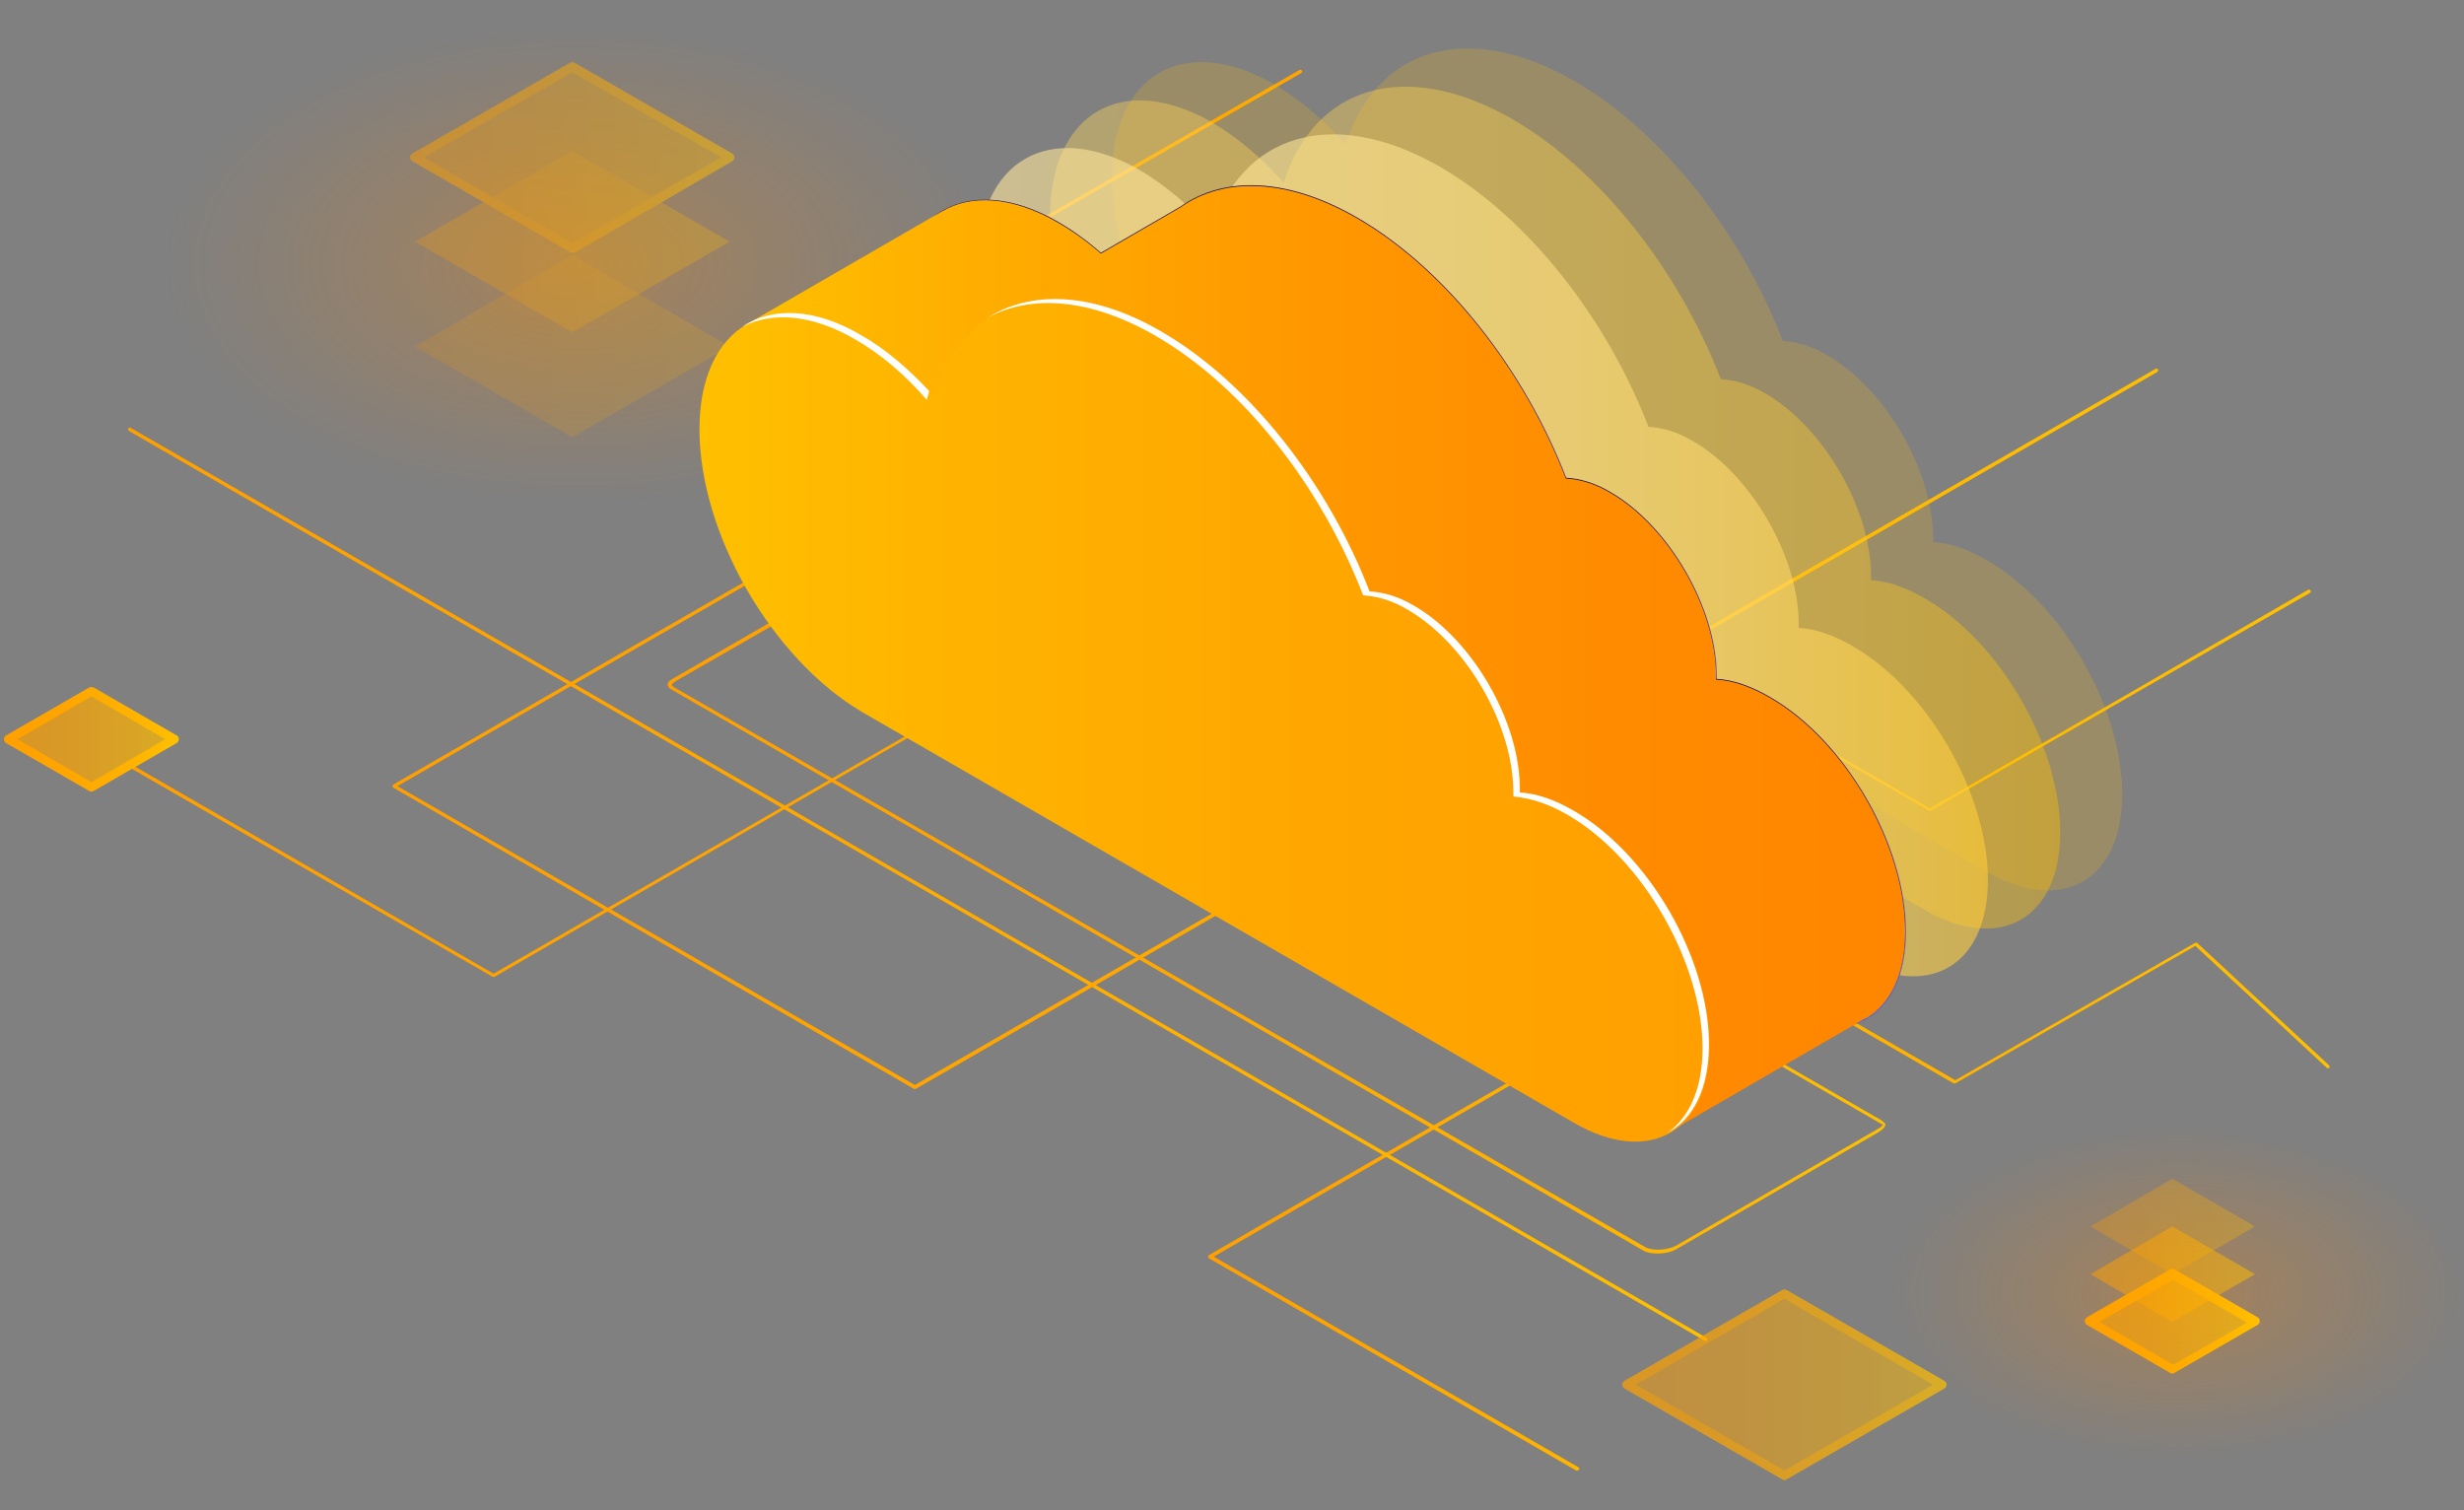 <svg xmlns="http://www.w3.org/2000/svg" xmlns:xlink="http://www.w3.org/1999/xlink" id="Layer_1" x="0px" y="0px" viewBox="0 0 310 190" style="enable-background:new 0 0 310 190;" xml:space="preserve"><rect x="0" y="0" width="310" height="190" fill="#808080" stroke="none"/><style type="text/css">	.st0{opacity:0.3;fill:url(#SVGID_1_);}	.st1{fill:url(#SVGID_00000027572265967301497900000005566317814454022787_);}	.st2{fill:url(#SVGID_00000111907146724783925670000014832488468993920402_);}	.st3{fill:url(#SVGID_00000154386226548474401450000006800751733560585375_);}	.st4{fill:url(#SVGID_00000078029477069834017960000013951830453725231766_);}	.st5{fill:url(#SVGID_00000147927024460438010200000001471334012637103276_);}	.st6{opacity:0.5;}	.st7{opacity:0.3;fill:url(#SVGID_00000052073583535875529700000018360155891941699002_);}	.st8{opacity:0.5;fill:url(#SVGID_00000156549175277449049500000014101154575042899851_);}	.st9{opacity:0.7;fill:url(#SVGID_00000036964363789755499930000009569716871601077925_);}	.st10{fill:url(#SVGID_00000001660621097587335300000002774657667248079275_);}	.st11{opacity:0.3;fill:url(#SVGID_00000182502115742904113400000007241237522403140794_);}	.st12{opacity:0.7;}	.st13{opacity:0.7;fill:url(#SVGID_00000072980755745098143440000011867495579596649882_);}	.st14{fill:url(#SVGID_00000049222405959397209310000011544270596302735785_);}	.st15{opacity:0.7;fill:url(#SVGID_00000159447430381411586110000009486514490167916455_);}	.st16{opacity:0.5;fill:url(#SVGID_00000171704367404030047130000012168834725384825480_);}	.st17{opacity:0.3;fill:url(#SVGID_00000164499948660325560260000013719743433412856455_);}	.st18{fill:url(#SVGID_00000021827878814068843650000010642665940124095935_);}	.st19{opacity:0.7;fill:url(#SVGID_00000070082951402913077460000014936410928022243219_);}	.st20{fill:url(#SVGID_00000041269761978364291320000016473080610989920387_);}	.st21{opacity:0.2;fill:url(#SVGID_00000140731929544184547220000016491197647869662602_);}	.st22{opacity:0.4;fill:url(#SVGID_00000105424911416505736400000004397459141071101581_);}	.st23{opacity:0.6;fill:url(#SVGID_00000031192407772440299260000005191666536348885920_);}	.st24{fill:url(#SVGID_00000129197521457173159230000003200198083075331486_);}	.st25{fill:url(#SVGID_00000043431407500611573910000007520564449812800645_);}	.st26{fill:url(#SVGID_00000163031529794439695270000016336109188695716025_);}	.st27{fill:url(#SVGID_00000129163388640587118560000009603080462927498659_);}	.st28{fill:url(#SVGID_00000131361690769794777750000000618205378580687801_);}	.st29{fill:#FFFFFF;}</style><g>			<radialGradient id="SVGID_1_" cx="-2383.053" cy="-645.596" r="44.817" gradientTransform="matrix(-0.821 0.474 0.821 0.474 -1353.745 1468.766)" gradientUnits="userSpaceOnUse">		<stop offset="0" style="stop-color:#FF8900"></stop>		<stop offset="1" style="stop-color:#FF8500;stop-opacity:0"></stop>	</radialGradient>	<ellipse class="st0" cx="72" cy="33.8" rx="52" ry="30"></ellipse>	<g>					<linearGradient id="SVGID_00000137091764732197121360000011455831108016538005_" gradientUnits="userSpaceOnUse" x1="16.092" y1="91.415" x2="290.793" y2="91.415">			<stop offset="0" style="stop-color:#FFA000"></stop>			<stop offset="0.343" style="stop-color:#FFA500"></stop>			<stop offset="0.747" style="stop-color:#FFB300"></stop>			<stop offset="1" style="stop-color:#FFC000"></stop>		</linearGradient>		<path style="fill:url(#SVGID_00000137091764732197121360000011455831108016538005_);" d="M62.1,122.9c0,0-0.1,0-0.1,0L16.2,96.5   c-0.1-0.1-0.1-0.2-0.1-0.3c0.1-0.1,0.2-0.1,0.3-0.1l45.7,26.4l108.3-62.5c0.1,0,0.2,0,0.2,0l72.2,41.7l47.6-27.5   c0.1-0.1,0.2,0,0.3,0.1c0.1,0.1,0,0.2-0.1,0.3L242.9,102c-0.1,0-0.2,0-0.2,0l-72.2-41.7L62.2,122.9   C62.2,122.9,62.1,122.9,62.1,122.9z"></path>					<linearGradient id="SVGID_00000027570384743014416970000003294311686693502122_" gradientUnits="userSpaceOnUse" x1="94.364" y1="72.57" x2="293.099" y2="72.57">			<stop offset="0" style="stop-color:#FFA000"></stop>			<stop offset="0.343" style="stop-color:#FFA500"></stop>			<stop offset="0.747" style="stop-color:#FFB300"></stop>			<stop offset="1" style="stop-color:#FFC000"></stop>		</linearGradient>		<path style="fill:url(#SVGID_00000027570384743014416970000003294311686693502122_);" d="M292.9,134.4c0,0-0.1,0-0.1,0L276.2,119   l-30.2,17.3c-0.1,0-0.2,0-0.2,0L94.5,48.9c-0.1,0-0.1-0.1-0.1-0.2c0-0.1,0-0.2,0.1-0.2l69-39.7c0.1-0.1,0.2,0,0.3,0.1   c0.1,0.1,0,0.2-0.1,0.3L95,48.7L246,135.9l30.2-17.3c0.1,0,0.2,0,0.2,0L293,134c0.1,0.1,0.1,0.2,0.1,0.3   C293,134.3,293,134.4,292.9,134.4z"></path>					<linearGradient id="SVGID_00000123430444454862008940000012007280825145089926_" gradientUnits="userSpaceOnUse" x1="151.951" y1="154.893" x2="209.87" y2="154.893">			<stop offset="0" style="stop-color:#FFA000"></stop>			<stop offset="0.343" style="stop-color:#FFA500"></stop>			<stop offset="0.747" style="stop-color:#FFB300"></stop>			<stop offset="1" style="stop-color:#FFC000"></stop>		</linearGradient>		<path style="fill:url(#SVGID_00000123430444454862008940000012007280825145089926_);" d="M198.4,185c0,0-0.1,0-0.1,0l-46.2-26.7   c-0.1,0-0.1-0.1-0.1-0.2c0-0.1,0-0.2,0.1-0.2l57.5-33.2c0.1-0.1,0.2,0,0.3,0.1c0.1,0.1,0,0.2-0.1,0.3l-57.1,33l45.9,26.5   c0.1,0.1,0.1,0.2,0.1,0.3C198.5,185,198.5,185,198.4,185z"></path>					<linearGradient id="SVGID_00000062893450400029830470000015645979103925295540_" gradientUnits="userSpaceOnUse" x1="16.092" y1="111.258" x2="214.824" y2="111.258">			<stop offset="0" style="stop-color:#FFA000"></stop>			<stop offset="0.343" style="stop-color:#FFA500"></stop>			<stop offset="0.747" style="stop-color:#FFB300"></stop>			<stop offset="1" style="stop-color:#FFC000"></stop>		</linearGradient>		<path style="fill:url(#SVGID_00000062893450400029830470000015645979103925295540_);" d="M214.6,168.7c0,0-0.1,0-0.1,0L16.2,54.2   c-0.1-0.1-0.1-0.2-0.1-0.3c0.1-0.1,0.2-0.1,0.3-0.1l198.3,114.5c0.1,0.1,0.1,0.2,0.1,0.3C214.8,168.7,214.7,168.7,214.6,168.7z"></path>					<linearGradient id="SVGID_00000110434917538303196140000001423229236483407775_" gradientUnits="userSpaceOnUse" x1="49.347" y1="91.647" x2="271.497" y2="91.647">			<stop offset="0" style="stop-color:#FFA000"></stop>			<stop offset="0.343" style="stop-color:#FFA500"></stop>			<stop offset="0.747" style="stop-color:#FFB300"></stop>			<stop offset="1" style="stop-color:#FFC000"></stop>		</linearGradient>		<path style="fill:url(#SVGID_00000110434917538303196140000001423229236483407775_);" d="M115.1,137c0,0-0.1,0-0.1,0L49.5,99.1   c-0.1,0-0.1-0.1-0.1-0.2c0-0.1,0-0.2,0.1-0.2l57.5-33.2c0.1-0.1,0.2,0,0.3,0.1c0.1,0.1,0,0.2-0.1,0.3L50,98.9l65.1,37.6   l156.1-90.1c0.1-0.1,0.2,0,0.3,0.1c0.1,0.1,0,0.2-0.1,0.3l-156.2,90.2C115.2,136.9,115.1,137,115.1,137z"></path>	</g>	<g class="st6">					<linearGradient id="SVGID_00000060743777479613130130000017895820355450942624_" gradientUnits="userSpaceOnUse" x1="52.217" y1="43.577" x2="91.827" y2="43.577">			<stop offset="0" style="stop-color:#FFA000"></stop>			<stop offset="0.343" style="stop-color:#FFA500"></stop>			<stop offset="0.747" style="stop-color:#FFB300"></stop>			<stop offset="1" style="stop-color:#FFC000"></stop>		</linearGradient>		<polygon style="opacity:0.3;fill:url(#SVGID_00000060743777479613130130000017895820355450942624_);" points="72,55 52.2,43.6    72,32.1 91.8,43.6   "></polygon>					<linearGradient id="SVGID_00000117677312092545611370000009426832131010239411_" gradientUnits="userSpaceOnUse" x1="52.217" y1="30.405" x2="91.827" y2="30.405">			<stop offset="0" style="stop-color:#FFA000"></stop>			<stop offset="0.343" style="stop-color:#FFA500"></stop>			<stop offset="0.747" style="stop-color:#FFB300"></stop>			<stop offset="1" style="stop-color:#FFC000"></stop>		</linearGradient>		<polygon style="opacity:0.5;fill:url(#SVGID_00000117677312092545611370000009426832131010239411_);" points="72,41.8 52.2,30.4    72,19 91.8,30.4   "></polygon>					<linearGradient id="SVGID_00000150808358244030258210000001757410058248724126_" gradientUnits="userSpaceOnUse" x1="52.217" y1="19.847" x2="91.827" y2="19.847">			<stop offset="0" style="stop-color:#FFA000"></stop>			<stop offset="0.343" style="stop-color:#FFA500"></stop>			<stop offset="0.747" style="stop-color:#FFB300"></stop>			<stop offset="1" style="stop-color:#FFC000"></stop>		</linearGradient>		<polygon style="opacity:0.7;fill:url(#SVGID_00000150808358244030258210000001757410058248724126_);" points="72,31.3 52.2,19.8    72,8.4 91.8,19.8   "></polygon>					<linearGradient id="SVGID_00000176029714490838818610000014034419538124971406_" gradientUnits="userSpaceOnUse" x1="51.655" y1="19.848" x2="92.389" y2="19.848">			<stop offset="0" style="stop-color:#FFA000"></stop>			<stop offset="0.343" style="stop-color:#FFA500"></stop>			<stop offset="0.747" style="stop-color:#FFB300"></stop>			<stop offset="1" style="stop-color:#FFC000"></stop>		</linearGradient>		<path style="fill:url(#SVGID_00000176029714490838818610000014034419538124971406_);" d="M72,31.8c-0.1,0-0.2,0-0.3-0.1L51.9,20.3   c-0.2-0.1-0.3-0.3-0.3-0.5c0-0.2,0.1-0.4,0.3-0.5L71.7,7.9c0.2-0.1,0.4-0.1,0.6,0l19.8,11.4c0.2,0.1,0.3,0.3,0.3,0.5   c0,0.2-0.1,0.4-0.3,0.5L72.3,31.8C72.2,31.8,72.1,31.8,72,31.8z M53.3,19.8L72,30.6l18.7-10.8L72,9.1L53.3,19.8z"></path>	</g>			<radialGradient id="SVGID_00000055681011660057898400000013418077999973270953_" cx="-2369.181" cy="-386.446" r="31.181" gradientTransform="matrix(-0.821 0.474 0.821 0.474 -1353.745 1468.766)" gradientUnits="userSpaceOnUse">		<stop offset="0" style="stop-color:#FF8900"></stop>		<stop offset="1" style="stop-color:#FF8500;stop-opacity:0"></stop>	</radialGradient>			<ellipse style="opacity:0.3;fill:url(#SVGID_00000055681011660057898400000013418077999973270953_);" cx="273.3" cy="163.2" rx="36.2" ry="20.9"></ellipse>	<g class="st12">					<linearGradient id="SVGID_00000091011442023297091870000010710314259601674403_" gradientUnits="userSpaceOnUse" x1="204.676" y1="174.225" x2="244.286" y2="174.225">			<stop offset="0" style="stop-color:#FFA000"></stop>			<stop offset="0.343" style="stop-color:#FFA500"></stop>			<stop offset="0.747" style="stop-color:#FFB300"></stop>			<stop offset="1" style="stop-color:#FFC000"></stop>		</linearGradient>		<polygon style="opacity:0.7;fill:url(#SVGID_00000091011442023297091870000010710314259601674403_);" points="224.5,185.7    204.7,174.2 224.5,162.8 244.3,174.2   "></polygon>					<linearGradient id="SVGID_00000062158354507382546320000010096844189373786006_" gradientUnits="userSpaceOnUse" x1="204.114" y1="174.225" x2="244.848" y2="174.225">			<stop offset="0" style="stop-color:#FFA000"></stop>			<stop offset="0.343" style="stop-color:#FFA500"></stop>			<stop offset="0.747" style="stop-color:#FFB300"></stop>			<stop offset="1" style="stop-color:#FFC000"></stop>		</linearGradient>		<path style="fill:url(#SVGID_00000062158354507382546320000010096844189373786006_);" d="M224.5,186.2c-0.1,0-0.2,0-0.3-0.1   l-19.8-11.4c-0.2-0.1-0.3-0.3-0.3-0.5s0.1-0.4,0.3-0.5l19.8-11.4c0.2-0.1,0.4-0.1,0.6,0l19.8,11.4c0.2,0.1,0.3,0.3,0.3,0.5   s-0.1,0.4-0.3,0.5l-19.8,11.4C224.7,186.2,224.6,186.2,224.5,186.2z M205.8,174.2l18.7,10.8l18.7-10.8l-18.7-10.8L205.8,174.2z"></path>	</g>	<g>					<linearGradient id="SVGID_00000071552430615588163780000013365182825597119876_" gradientUnits="userSpaceOnUse" x1="262.958" y1="166.289" x2="283.74" y2="166.289">			<stop offset="0" style="stop-color:#FFA000"></stop>			<stop offset="0.343" style="stop-color:#FFA500"></stop>			<stop offset="0.747" style="stop-color:#FFB300"></stop>			<stop offset="1" style="stop-color:#FFC000"></stop>		</linearGradient>		<polygon style="opacity:0.7;fill:url(#SVGID_00000071552430615588163780000013365182825597119876_);" points="273.3,172.3    263,166.3 273.3,160.3 283.7,166.3   "></polygon>					<linearGradient id="SVGID_00000109006923383215334000000011267320254509974444_" gradientUnits="userSpaceOnUse" x1="262.958" y1="160.29" x2="283.74" y2="160.29">			<stop offset="0" style="stop-color:#FFA000"></stop>			<stop offset="0.343" style="stop-color:#FFA500"></stop>			<stop offset="0.747" style="stop-color:#FFB300"></stop>			<stop offset="1" style="stop-color:#FFC000"></stop>		</linearGradient>		<polygon style="opacity:0.5;fill:url(#SVGID_00000109006923383215334000000011267320254509974444_);" points="273.3,166.3    263,160.3 273.3,154.3 283.7,160.3   "></polygon>					<linearGradient id="SVGID_00000130641880745113056720000016677600059018726326_" gradientUnits="userSpaceOnUse" x1="262.958" y1="154.291" x2="283.74" y2="154.291">			<stop offset="0" style="stop-color:#FFA000"></stop>			<stop offset="0.343" style="stop-color:#FFA500"></stop>			<stop offset="0.747" style="stop-color:#FFB300"></stop>			<stop offset="1" style="stop-color:#FFC000"></stop>		</linearGradient>		<polygon style="opacity:0.3;fill:url(#SVGID_00000130641880745113056720000016677600059018726326_);" points="273.3,160.3    263,154.3 273.3,148.3 283.7,154.3   "></polygon>					<linearGradient id="SVGID_00000029011513918179278310000012368652985938306461_" gradientUnits="userSpaceOnUse" x1="262.397" y1="166.289" x2="284.302" y2="166.289">			<stop offset="0" style="stop-color:#FFA000"></stop>			<stop offset="0.343" style="stop-color:#FFA500"></stop>			<stop offset="0.747" style="stop-color:#FFB300"></stop>			<stop offset="1" style="stop-color:#FFC000"></stop>		</linearGradient>		<path style="fill:url(#SVGID_00000029011513918179278310000012368652985938306461_);" d="M273.3,172.8c-0.1,0-0.2,0-0.3-0.1   l-10.4-6c-0.2-0.1-0.3-0.3-0.3-0.5c0-0.2,0.1-0.4,0.3-0.5l10.4-6c0.2-0.1,0.4-0.1,0.6,0l10.4,6c0.2,0.1,0.3,0.3,0.3,0.5   c0,0.2-0.1,0.4-0.3,0.5l-10.4,6C273.5,172.8,273.4,172.8,273.3,172.8z M264.1,166.3l9.3,5.4l9.3-5.3l-9.3-5.4L264.1,166.3z"></path>	</g>	<g>					<linearGradient id="SVGID_00000146492466380371744990000000409934512127931315_" gradientUnits="userSpaceOnUse" x1="1.062" y1="93.021" x2="21.844" y2="93.021">			<stop offset="0" style="stop-color:#FFA000"></stop>			<stop offset="0.343" style="stop-color:#FFA500"></stop>			<stop offset="0.747" style="stop-color:#FFB300"></stop>			<stop offset="1" style="stop-color:#FFC000"></stop>		</linearGradient>		<polygon style="opacity:0.7;fill:url(#SVGID_00000146492466380371744990000000409934512127931315_);" points="11.5,99 1.1,93    11.5,87 21.8,93   "></polygon>					<linearGradient id="SVGID_00000089538123821386209670000013498402586642229409_" gradientUnits="userSpaceOnUse" x1="0.5" y1="93.021" x2="22.406" y2="93.021">			<stop offset="0" style="stop-color:#FFA000"></stop>			<stop offset="0.343" style="stop-color:#FFA500"></stop>			<stop offset="0.747" style="stop-color:#FFB300"></stop>			<stop offset="1" style="stop-color:#FFC000"></stop>		</linearGradient>		<path style="fill:url(#SVGID_00000089538123821386209670000013498402586642229409_);" d="M11.5,99.6c-0.1,0-0.2,0-0.3-0.1l-10.4-6   c-0.2-0.1-0.3-0.3-0.3-0.5c0-0.2,0.1-0.4,0.3-0.5l10.4-6c0.2-0.1,0.4-0.1,0.6,0l10.4,6c0.2,0.1,0.3,0.3,0.3,0.5   c0,0.2-0.1,0.4-0.3,0.5l-10.4,6C11.6,99.6,11.6,99.6,11.5,99.6z M2.2,93l9.3,5.4l9.3-5.4l-9.3-5.4L2.2,93z"></path>	</g>			<linearGradient id="SVGID_00000098219747057597170800000015449103207302039699_" gradientUnits="userSpaceOnUse" x1="76.809" y1="-189.948" x2="223.471" y2="-189.948" gradientTransform="matrix(-0.866 -0.5 0 1.155 333.326 342.359)">		<stop offset="4.334883e-07" style="stop-color:#FFC000"></stop>		<stop offset="0.106" style="stop-color:#FFC000"></stop>		<stop offset="1" style="stop-color:#FFC000"></stop>	</linearGradient>	<path style="opacity:0.2;fill:url(#SVGID_00000098219747057597170800000015449103207302039699_);" d="M160.3,10.6  c3.2,1.9,6.3,4.5,9,7.6c3.8-12.1,15.2-15.8,28.8-8c11.2,6.5,21,19.2,26.2,32.7c1.7,0.1,3.6,0.6,5.6,1.8c7.3,4.2,13.3,14.5,13.3,23  c0,0.2,0,0.3,0,0.5c2.1,0.1,4.4,0.9,6.8,2.3c9.4,5.4,17,18.5,17,29.4s-7.6,15.2-17,9.8l-89.6-51.7c-11.3-6.5-20.5-22.4-20.5-35.4  C139.8,9.3,149,4.1,160.3,10.6z"></path>			<linearGradient id="SVGID_00000030460415173437554890000007971367205673348263_" gradientUnits="userSpaceOnUse" x1="85.757" y1="-181.893" x2="232.419" y2="-181.893" gradientTransform="matrix(-0.866 -0.5 0 1.155 333.326 342.359)">		<stop offset="4.283885e-07" style="stop-color:#FFC000"></stop>		<stop offset="2.949196e-02" style="stop-color:#FFC206"></stop>		<stop offset="0.186" style="stop-color:#FFC924"></stop>		<stop offset="0.352" style="stop-color:#FFCF3A"></stop>		<stop offset="0.531" style="stop-color:#FFD34A"></stop>		<stop offset="0.732" style="stop-color:#FFD554"></stop>		<stop offset="1" style="stop-color:#FFD657"></stop>	</linearGradient>	<path style="opacity:0.4;fill:url(#SVGID_00000030460415173437554890000007971367205673348263_);" d="M152.5,15.4  c3.2,1.9,6.3,4.5,9,7.6c3.8-12.1,15.2-15.8,28.8-8c11.2,6.5,21,19.2,26.2,32.7c1.7,0.1,3.6,0.6,5.6,1.8c7.3,4.2,13.3,14.5,13.3,23  c0,0.2,0,0.3,0,0.5c2.1,0.1,4.4,0.9,6.8,2.3c9.4,5.4,17,18.5,17,29.4s-7.6,15.2-17,9.8l-89.6-51.7c-11.3-6.5-20.5-22.4-20.5-35.4  C132.1,14.2,141.2,8.9,152.5,15.4z"></path>			<linearGradient id="SVGID_00000159440463928029204340000012336052427089437871_" gradientUnits="userSpaceOnUse" x1="96.318" y1="-172.112" x2="242.98" y2="-172.112" gradientTransform="matrix(-0.866 -0.5 0 1.155 333.326 342.359)">		<stop offset="0" style="stop-color:#FFCD37"></stop>		<stop offset="8.081216e-02" style="stop-color:#FFD24A"></stop>		<stop offset="0.229" style="stop-color:#FFDA68"></stop>		<stop offset="0.386" style="stop-color:#FFE07E"></stop>		<stop offset="0.556" style="stop-color:#FFE48E"></stop>		<stop offset="0.746" style="stop-color:#FFE698"></stop>		<stop offset="1" style="stop-color:#FFE79B"></stop>	</linearGradient>	<path style="opacity:0.6;fill:url(#SVGID_00000159440463928029204340000012336052427089437871_);" d="M143.4,21.4  c3.2,1.9,6.3,4.5,9,7.6c3.8-12.1,15.2-15.8,28.8-8c11.2,6.5,21,19.2,26.2,32.7c1.7,0.1,3.6,0.6,5.6,1.8c7.3,4.2,13.3,14.5,13.3,23  c0,0.2,0,0.3,0,0.5c2.1,0.1,4.4,0.9,6.8,2.3c9.4,5.4,17,18.5,17,29.4s-7.6,15.2-17,9.8l-89.6-51.7c-11.3-6.5-20.5-22.4-20.5-35.4  C122.9,20.2,132.1,14.9,143.4,21.4z"></path>	<g>		<g>							<linearGradient id="SVGID_00000145055074604264654680000007388168405001923460_" gradientUnits="userSpaceOnUse" x1="83.988" y1="113.887" x2="237.295" y2="113.887">				<stop offset="0" style="stop-color:#FFA000"></stop>				<stop offset="0.343" style="stop-color:#FFA500"></stop>				<stop offset="0.747" style="stop-color:#FFB300"></stop>				<stop offset="1" style="stop-color:#FFC000"></stop>			</linearGradient>			<path style="fill:url(#SVGID_00000145055074604264654680000007388168405001923460_);" d="M208.5,157.7c-0.7,0-1.3-0.1-1.8-0.4    L84.4,86.7c-0.3-0.2-0.4-0.4-0.4-0.6c0-0.3,0.4-0.6,0.8-0.8l25.4-14.7c0.7-0.4,1.6-0.6,2.5-0.6c0.7,0,1.4,0.1,1.8,0.4l122.3,70.6    c0.1,0.1,0.4,0.3,0.4,0.5c0,0.2-0.2,0.5-0.8,0.9l-25.4,14.7C210.4,157.5,209.4,157.7,208.5,157.7z M84.5,86.2    c0,0,0.1,0.1,0.2,0.2L207,156.9c0.9,0.5,2.8,0.4,3.9-0.2l25.4-14.7c0.4-0.2,0.5-0.4,0.6-0.5c0,0-0.1-0.1-0.2-0.1L114.3,70.8    c-0.4-0.2-0.9-0.3-1.6-0.3c-0.8,0-1.7,0.2-2.3,0.6l0,0L85,85.7C84.7,85.9,84.5,86.1,84.5,86.2z M110.3,70.9L110.3,70.9    L110.3,70.9z"></path>			<g>									<linearGradient id="SVGID_00000078730033558647399940000004875088844829046151_" gradientUnits="userSpaceOnUse" x1="108.221" y1="-161.322" x2="254.883" y2="-161.322" gradientTransform="matrix(-0.866 -0.5 0 1.155 333.326 342.359)">					<stop offset="0" style="stop-color:#5761D7"></stop>					<stop offset="0.178" style="stop-color:#5C66D9"></stop>					<stop offset="0.388" style="stop-color:#6A73DF"></stop>					<stop offset="0.613" style="stop-color:#8289E8"></stop>					<stop offset="0.849" style="stop-color:#A3A7F5"></stop>					<stop offset="1" style="stop-color:#BCBEFF"></stop>				</linearGradient>				<path style="fill:url(#SVGID_00000078730033558647399940000004875088844829046151_);" d="M133.1,27.9c3.2,1.9,6.3,4.5,9,7.6     c3.8-12.1,15.2-15.8,28.8-8c11.2,6.5,21,19.2,26.2,32.7c1.7,0.1,3.6,0.6,5.6,1.8c7.3,4.2,13.3,14.5,13.3,23c0,0.2,0,0.3,0,0.5     c2.1,0.1,4.4,0.9,6.8,2.3c9.4,5.4,17,18.5,17,29.4s-7.6,15.2-17,9.8l-89.6-51.7c-11.3-6.5-20.5-22.4-20.5-35.4     C112.6,26.7,121.8,21.4,133.1,27.9z"></path>									<radialGradient id="SVGID_00000178912090549613072230000011108274591521973949_" cx="240.766" cy="62.123" r="63.937" fx="180.471" fy="40.852" gradientTransform="matrix(-0.948 0 0 0.948 437.905 4.979)" gradientUnits="userSpaceOnUse">					<stop offset="0" style="stop-color:#2B237C"></stop>					<stop offset="1" style="stop-color:#180D5B"></stop>				</radialGradient>				<path style="fill:url(#SVGID_00000178912090549613072230000011108274591521973949_);" d="M133.1,27.9c1.9,1.1,3.7,2.4,5.4,3.9     l10-5.8l0,0c5.5-3.9,13.5-3.7,22.3,1.4c11.2,6.5,21,19.2,26.2,32.7c1.7,0.1,3.6,0.6,5.6,1.8c7.3,4.2,13.3,14.5,13.3,23     c0,0.2,0,0.3,0,0.5c2.1,0.1,4.4,0.9,6.8,2.3c9.4,5.4,17,18.5,17,29.4c0,5.4-1.9,9.1-4.9,10.9l0,0l-0.1,0c0,0,0,0,0,0l-24.5,14.2     l-5.4-25.8l-71.7-41.4c-11.3-6.5-20.5-22.4-20.5-35.4C112.6,26.7,121.8,21.4,133.1,27.9z"></path>									<linearGradient id="SVGID_00000111897473699697332720000014151039921838230402_" gradientUnits="userSpaceOnUse" x1="213.945" y1="82.876" x2="359.936" y2="82.876" gradientTransform="matrix(-1 0 0 1 453.552 0)">					<stop offset="0" style="stop-color:#FF8600"></stop>					<stop offset="0.244" style="stop-color:#FF8B00"></stop>					<stop offset="0.532" style="stop-color:#FF9900"></stop>					<stop offset="0.841" style="stop-color:#FFB100"></stop>					<stop offset="1" style="stop-color:#FFC000"></stop>				</linearGradient>				<path style="fill:url(#SVGID_00000111897473699697332720000014151039921838230402_);" d="M93.6,41l24.9-14.4l0,0     c3.7-2.2,8.9-1.9,14.6,1.4c1.9,1.1,3.7,2.4,5.4,3.9l10-5.8l0,0c5.5-3.9,13.5-3.7,22.3,1.4c11.2,6.5,21,19.2,26.2,32.7     c1.7,0.1,3.6,0.6,5.6,1.8c7.3,4.2,13.3,14.5,13.3,23c0,0.2,0,0.3,0,0.5c2.1,0.1,4.4,0.9,6.8,2.3c9.4,5.4,17,18.5,17,29.4     c0,5.4-1.9,9.1-4.9,10.9l0,0l-0.1,0c0,0,0,0,0,0l-24.5,14.2l-5.4-25.8l-71.7-41.4c-9.2-5.3-16.9-16.7-19.5-27.8L93.6,41z"></path>									<linearGradient id="SVGID_00000163779744332384826990000011334444939852018829_" gradientUnits="userSpaceOnUse" x1="136.65" y1="-136.637" x2="283.312" y2="-136.637" gradientTransform="matrix(-0.866 -0.5 0 1.155 333.326 342.359)">					<stop offset="0" style="stop-color:#FFA000"></stop>					<stop offset="0.343" style="stop-color:#FFA500"></stop>					<stop offset="0.747" style="stop-color:#FFB300"></stop>					<stop offset="1" style="stop-color:#FFC000"></stop>				</linearGradient>				<path style="fill:url(#SVGID_00000163779744332384826990000011334444939852018829_);" d="M108.4,42.2c3.2,1.9,6.3,4.5,9,7.6     c3.8-12.1,15.2-15.8,28.8-8c11.2,6.5,21,19.2,26.2,32.7c1.7,0.1,3.6,0.6,5.6,1.8c7.3,4.2,13.3,14.5,13.3,23c0,0.2,0,0.3,0,0.5     c2.1,0.1,4.4,0.9,6.8,2.3c9.4,5.4,17,18.5,17,29.4s-7.6,15.2-17,9.8l-89.6-51.7C97.1,82.9,88,67.1,88,54     C88,41,97.1,35.7,108.4,42.2z"></path>				<g>					<path class="st29" d="M116.6,50.3c-2.7-3.1-5.7-5.7-9-7.6c-5.5-3.2-10.5-3.5-14.2-1.6c3.7-2.5,9.1-2.4,15,1.1      c3,1.7,5.9,4.2,8.5,7C116.8,49.6,116.7,49.9,116.6,50.3z"></path>					<path class="st29" d="M214.2,131.9c0-10.8-7.6-24-17-29.4c-2.4-1.4-4.7-2.1-6.8-2.3c0-0.2,0-0.3,0-0.5c0-8.5-5.9-18.7-13.3-23      c-2-1.2-3.9-1.7-5.6-1.8c-5.2-13.5-14.9-26.2-26.2-32.7c-8.2-4.7-15.6-5.2-21.1-2.2c5.5-3.5,13.3-3.3,21.9,1.7      c11.2,6.5,21,19.2,26.2,32.7c1.7,0.1,3.6,0.6,5.6,1.8c7.3,4.2,13.3,14.5,13.3,23c0,0.2,0,0.3,0,0.5c2.1,0.1,4.4,0.9,6.8,2.3      c9.4,5.4,17,18.5,17,29.4c0,5.6-2,9.4-5.2,11.1C212.5,140.6,214.2,137,214.2,131.9z"></path>				</g>			</g>		</g>	</g></g></svg>